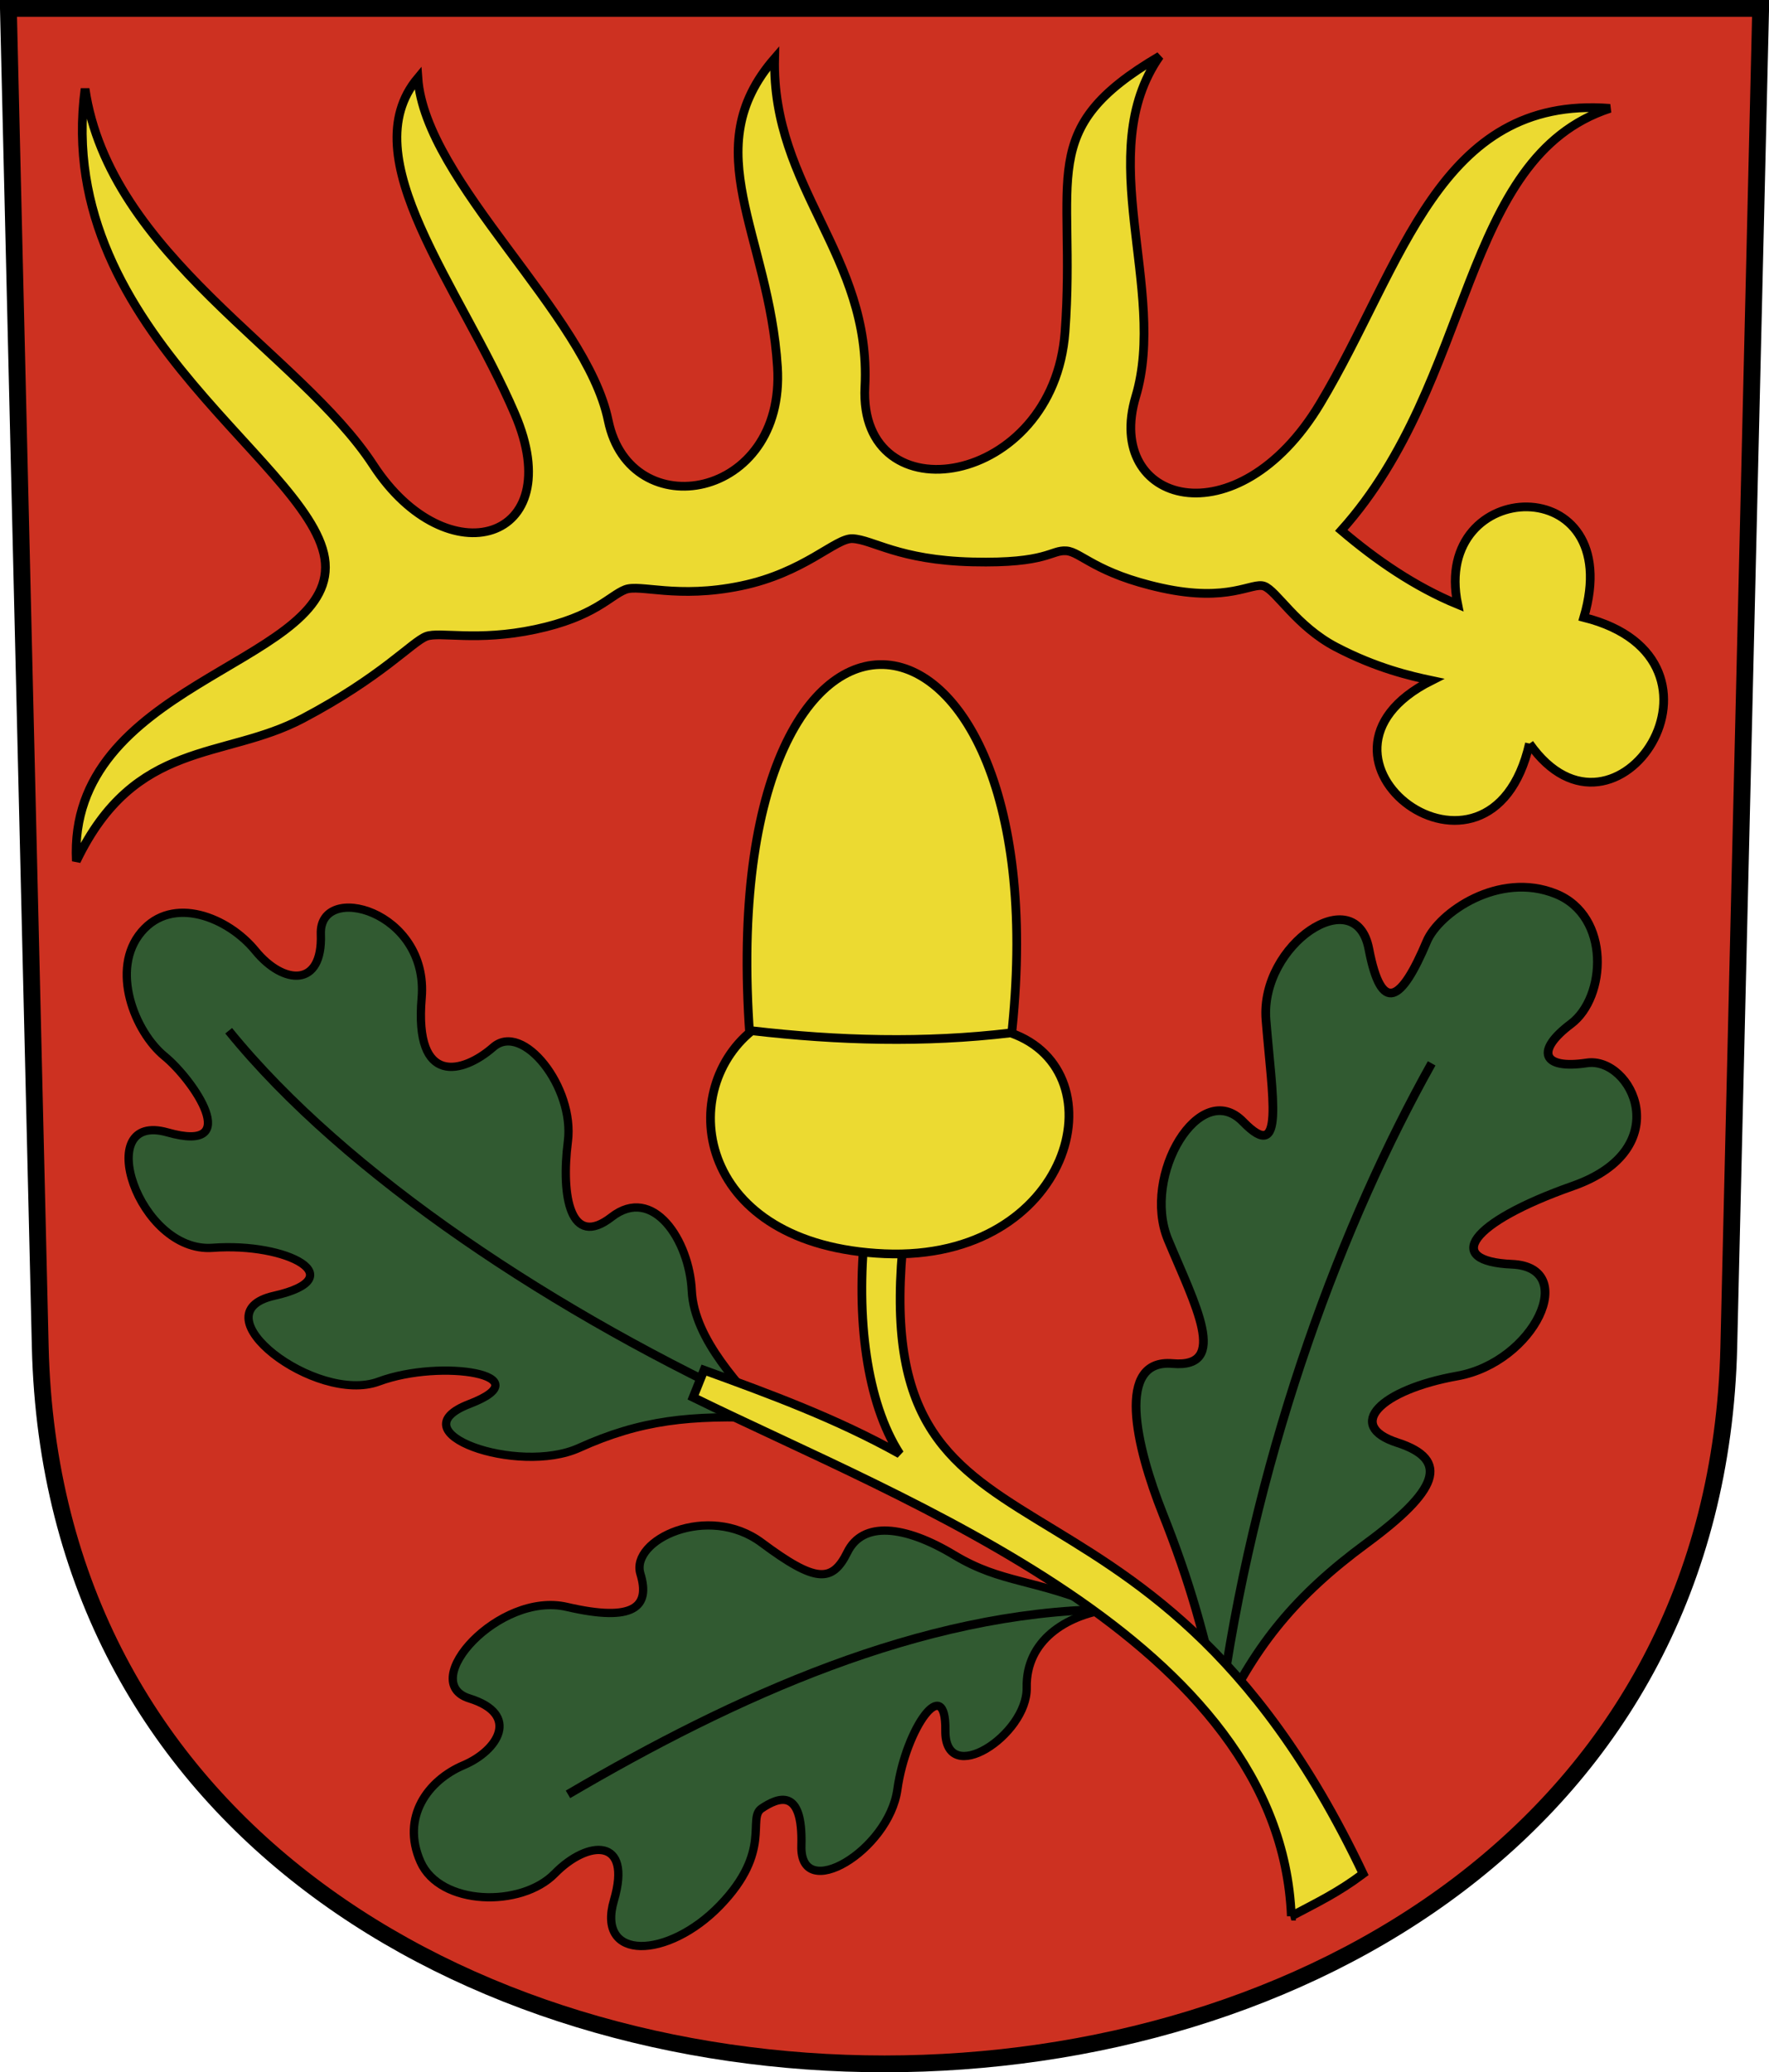 <?xml version="1.0" encoding="UTF-8"?>
<!-- Created with Inkscape (http://www.inkscape.org/) -->
<svg id="a" width="202.72" height="237.46" version="1.0" xmlns="http://www.w3.org/2000/svg">
 <path d="m0.962 0.962 3.651 153.37c2.608 109.55 190.89 109.55 193.5 0l3.651-153.37z" fill="#cd3121" stroke="#000" stroke-width="1.925"/>
 <path d="m126.89 184.42c-4.667 0.697-9.342 3.526-9.235 8.963 0.107 5.438-9.415 11.638-9.323 4.877 0.092-6.636-4.512-0.27-5.494 6.779-0.98 7.031-11.202 13.13-11.002 6.464 0.2-6.791-2.707-5.521-4.559-4.279-1.684 1.13 1.264 4.867-4.771 11.115-5.974 6.183-14.204 6.415-12.149-0.589 2.132-7.268-2.996-6.931-6.783-3.065-3.849 3.929-13.143 3.71-15.385-1.351-2.274-5.135 0.879-9.346 4.923-11.057 3.955-1.673 6.561-5.832 0.678-7.658-5.997-1.862 3.396-12.297 11.165-10.489 7.741 1.802 9.58-0.031 8.434-3.789-1.181-3.872 7.75-8.146 13.899-3.563 6.183 4.609 8.086 4.609 9.821 1.08 1.76-3.579 6.545-3.098 12.228 0.325 5.536 3.334 9.075 2.618 17.554 6.236z" color="#000000" fill="#315a31" stroke="#000" stroke-width=".947px"/>
 <path d="m126.89 184.42c-21.323 0.272-42.71 9.979-61.801 21.192" color="#000000" fill="none" stroke="#000" stroke-width="1px"/>
 <path d="m175.27 85.207c9.93 14.126 25.468-9.639 6.232-14.458 5.027-17.076-17.491-16.203-14.458-1.496-4.939-2.029-9.394-5.119-13.337-8.476 15.331-17.076 13.586-42.752 30.786-48.36-19.677-1.53-23.718 18.02-33.211 33.834-9.526 15.869-24.814 11.49-21.132-0.804 3.672-12.26-5.027-27.919 2.742-39.012-14.374 8.423-9.534 13.713-10.844 31.586-1.309 17.864-23.695 21.339-22.934 6.304 0.762-15.042-10.678-22.685-10.345-37.641-9.115 10.506-0.632 20.124 0.324 35.38 0.956 15.248-16.889 18.357-19.394 6.125-2.496-12.186-20.981-27.338-21.812-39.262-7.636 9.138 4.82 23.823 11.12 38.508 6.274 14.624-7.771 18.826-16.23 5.864-8.402-12.874-30.219-24.022-33.03-43.126-3.808 28.41 27.587 43.582 27.546 54.842-0.042 11.259-29.581 13.378-28.543 33.653 6.731-14.043 16.868-11.55 25.925-16.328 9.109-4.805 12.551-8.809 14.183-9.422 1.522-0.572 5.809 0.623 12.49-0.799 6.8-1.447 8.509-3.861 10.305-4.561 1.687-0.658 5.919 1.093 13.253-0.425 7.308-1.512 10.836-5.501 12.788-5.41 2.329 0.109 5.263 2.462 13.76 2.667 8.622 0.205 8.962-1.404 10.748-1.27 1.662 0.125 3.387 2.604 10.939 4.261 7.696 1.689 10.318-0.697 11.711-0.218 1.426 0.491 3.688 4.593 8.256 6.983 4.618 2.417 8.573 3.329 10.944 3.829-17.45 8.766 6.731 26.881 11.218 7.229z" fill="#ecda31" stroke="#000" stroke-width="1px"/>
 <path d="m140.05 196.6c3.965-8.228 8.449-13.796 16.528-19.745 8.16-6.009 9.691-9.564 3.546-11.547-6.032-1.946-1.949-6.063 6.878-7.637 8.847-1.578 14.019-12.471 6.269-12.803-7.875-0.333-4.961-4.767 6.978-8.968 12.05-4.241 6.718-14.877 1.586-14.101-5.152 0.778-5.897-1.408-1.797-4.485 4.02-3.017 4.58-12.334-1.742-14.89-6.536-2.643-13.416 2.176-14.793 5.45-2.896 6.886-5.178 8.494-6.638 0.86-1.501-7.854-12.476-0.547-11.789 8.114 0.697 8.784 2.239 16.696-2.623 11.693-4.923-5.066-11.671 6.141-8.598 13.523 3.091 7.425 7.06 14.749 0.52 14.182-6.531-0.567-4.22 9.432-1.131 17.201 3.132 7.877 4.811 13.932 6.805 23.155z" color="#000000" fill="#315a31" stroke="#000" stroke-width="1px"/>
 <path d="m87.986 162.51c-2.919-3.531-8.431-8.87-8.712-14.623-0.28-5.749-4.436-12.13-9.192-8.428-4.696 3.655-5.812-2.354-5.004-8.662 0.793-6.185-5.167-13.77-8.556-10.804-3.452 3.02-9.067 4.542-8.201-5.633 0.856-10.051-11.784-13.39-11.553-7.321 0.231 6.193-4.305 5.812-7.498 1.905-3.143-3.847-9.485-6.388-13.06-2.163-3.627 4.287-0.759 11.466 2.641 14.246 3.325 2.718 9.131 11.224 0.353 8.734-8.746-2.481-3.362 13.855 5.159 13.223 8.645-0.641 16.113 3.459 7.047 5.496-8.947 2.01 4.801 12.496 11.991 9.828 7.23-2.682 18.89-0.691 10.39 2.571-8.543 3.279 5.567 8.199 12.565 5.035 7.101-3.211 12.776-3.787 21.629-3.402z" color="#000000" fill="#315a31" stroke="#000" stroke-width=".947px"/>
 <path d="m88.235 161.76c-24.431-11.111-48.648-27.14-62.031-43.649" color="#000000" fill="none" stroke="#000" stroke-width="1px"/>
 <path d="m140.13 193.64c4.17-28.362 13.887-53.84 23.931-71.793" color="#000000" fill="none" stroke="#000" stroke-width="1px"/>
 <path d="m147.98 219.57c2.95-1.566 5.276-2.658 8.226-4.861-24.97-52.64-57.293-31.243-52.598-73.413-1.496-0.083-2.991-0.166-4.487-0.249-1.039 9.888 0.166 19.652 3.989 25.551-7.264-4.056-14.846-6.842-22.435-9.597-0.415 1.039-0.831 2.077-1.246 3.116 24.346 11.965 67.264 27.795 68.552 59.453z" color="#000000" fill="#ecda31" stroke="#000" stroke-width="1px"/>
 <path d="m86.032 120.11 29.664 0.374c7.114-56.393-34.741-61.636-29.664-0.374z" color="#000000" fill="#ecda31" stroke="#000" stroke-width="1px"/>
 <path d="m86.156 118.11c9.888 1.147 19.776 1.426 29.664 0.249 12.713 4.446 6.938 26.216-14.458 25.302-21.392-0.914-24.014-18.405-15.206-25.551z" color="#000000" fill="#ecda31" stroke="#000" stroke-width="1px"/>
</svg>
